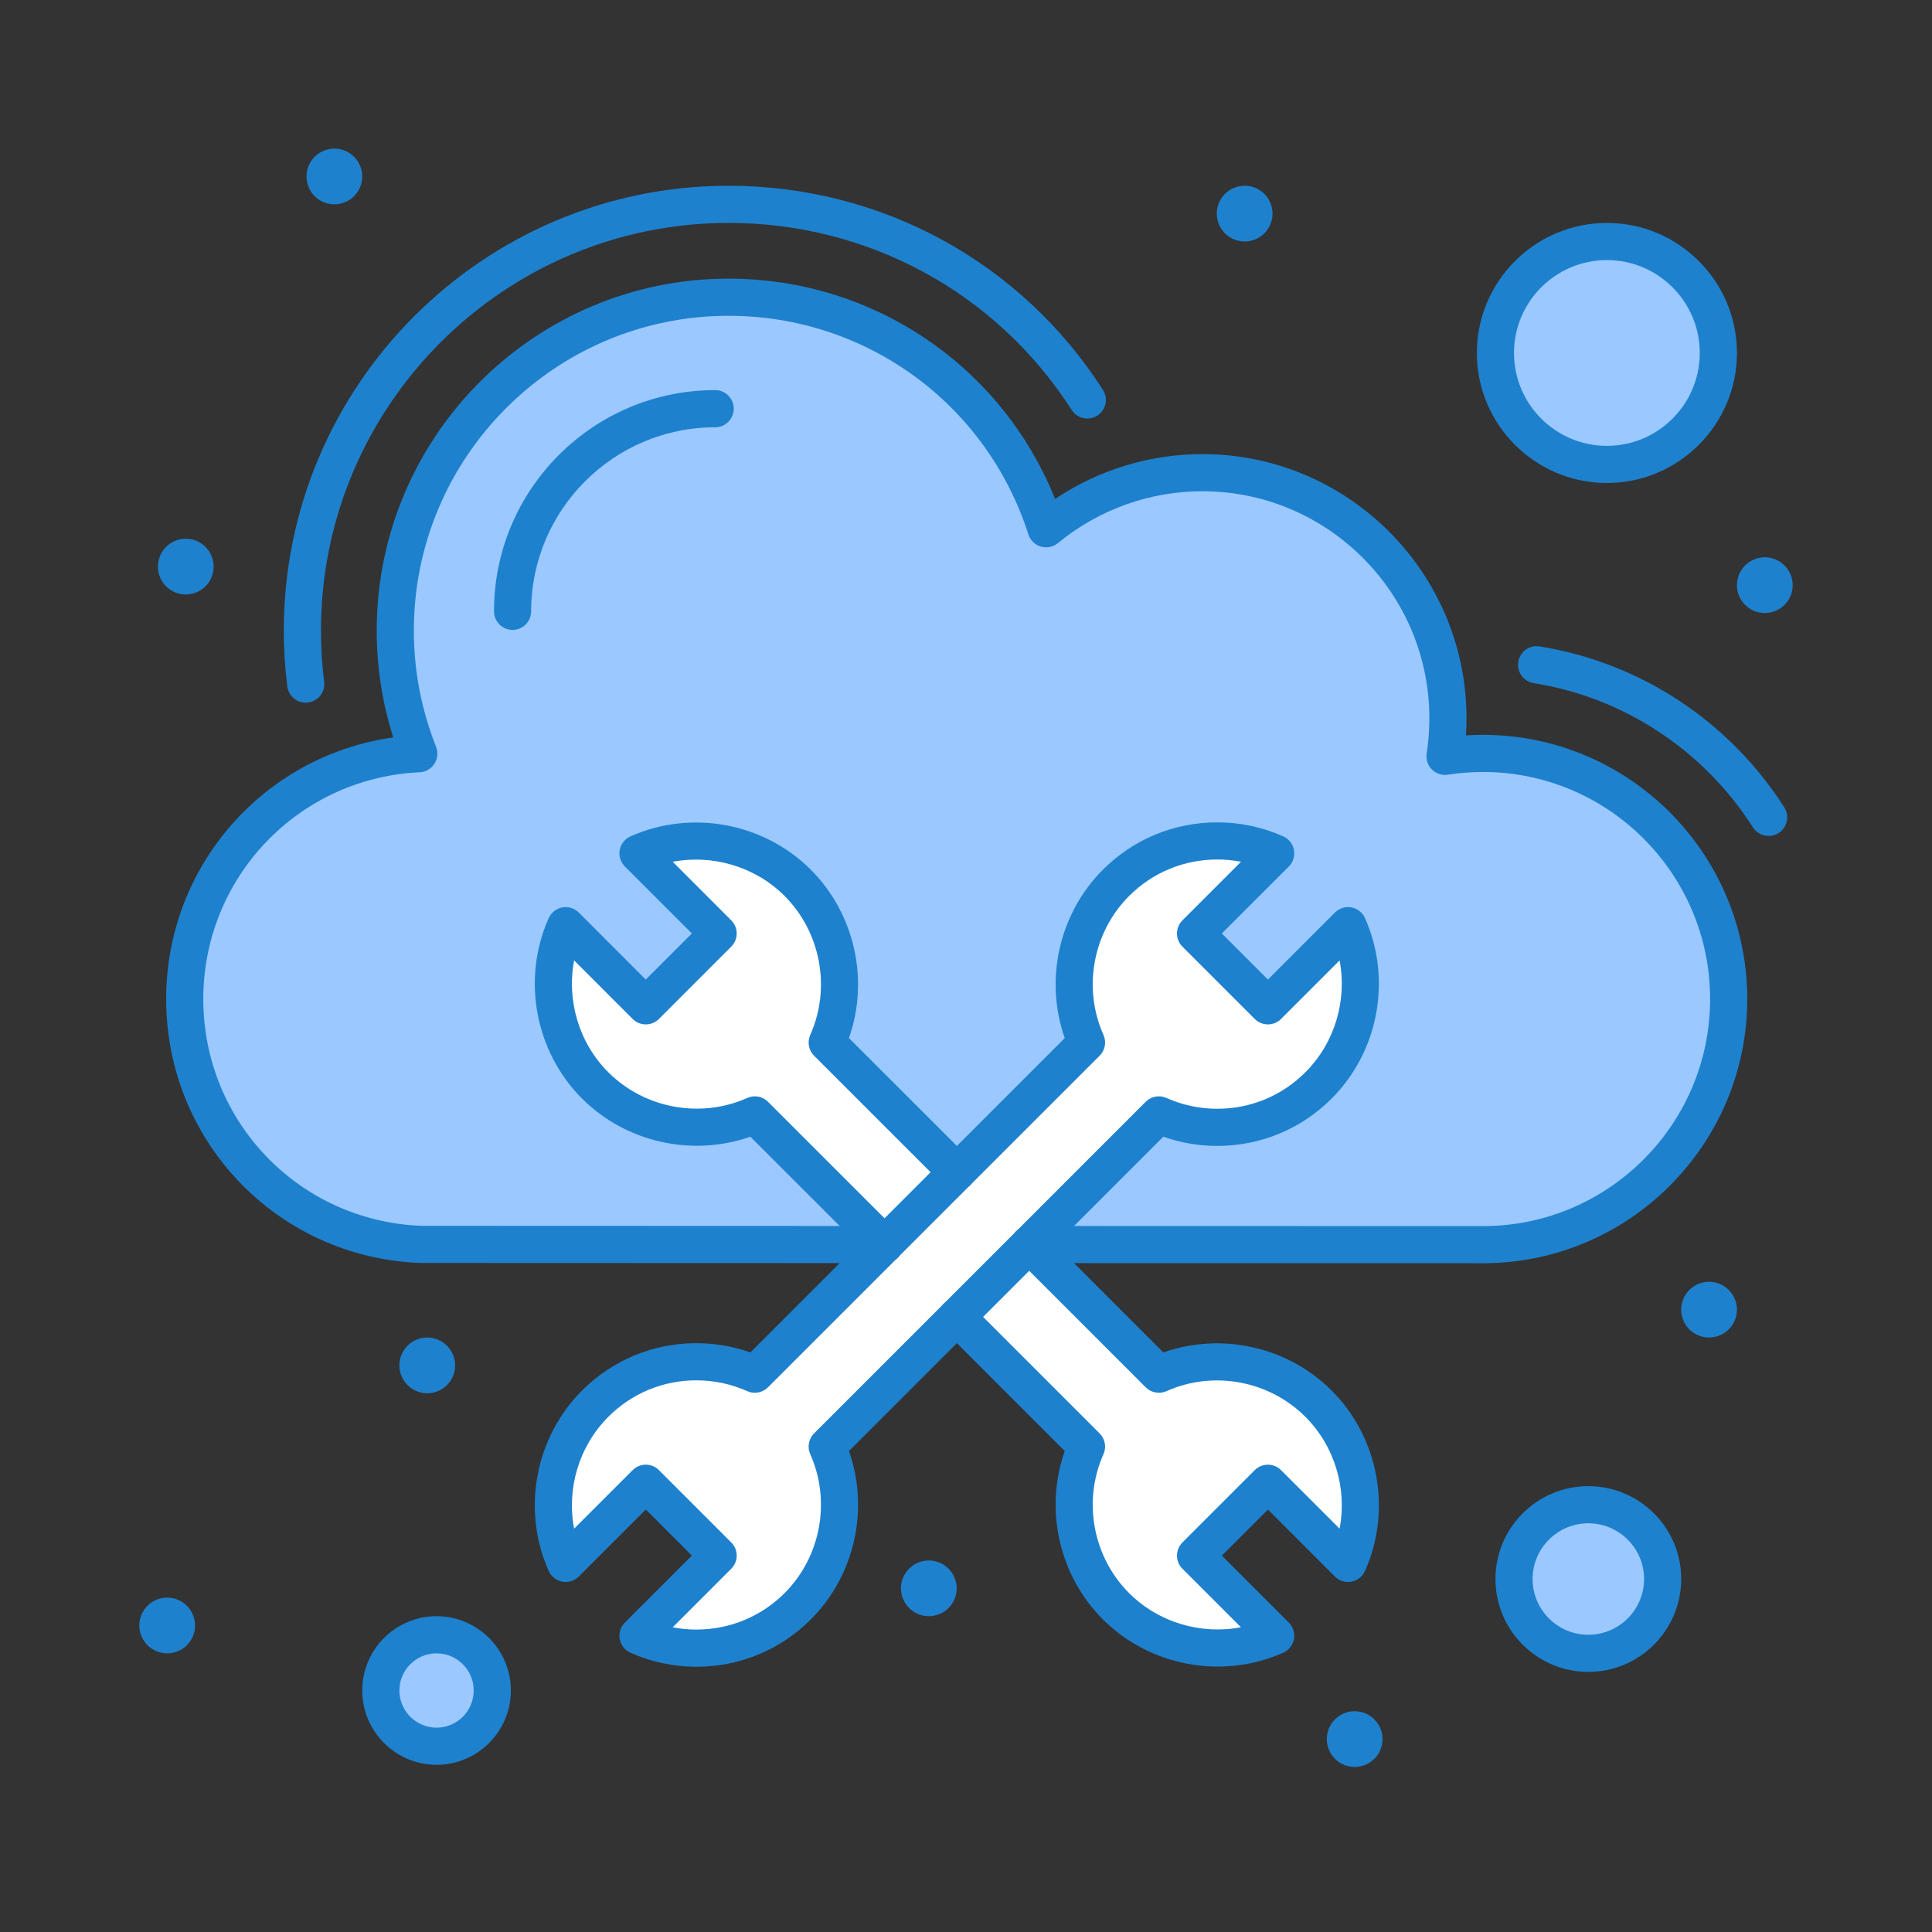 <svg width="48" height="48" viewBox="0 0 48 48" fill="none" xmlns="http://www.w3.org/2000/svg">
<rect x="0" y="0" width="48" height="48" fill="#333333" stroke="none"/>
<path d="M39.923 11.539C41.452 11.539 42.692 10.299 42.692 8.769C42.692 7.24 41.452 6 39.923 6C38.393 6 37.154 7.24 37.154 8.769C37.154 10.299 38.393 11.539 39.923 11.539Z" fill="#9BC9FF"/>
<path d="M39.461 37.385C40.481 37.385 41.307 38.211 41.307 39.231C41.307 40.251 40.481 41.077 39.461 41.077C38.442 41.077 37.615 40.251 37.615 39.231C37.615 38.211 38.442 37.385 39.461 37.385Z" fill="#9BC9FF"/>
<path d="M10.846 40.615C11.611 40.615 12.23 41.236 12.23 42C12.23 42.764 11.611 43.385 10.846 43.385C10.082 43.385 9.461 42.764 9.461 42C9.461 41.236 10.082 40.615 10.846 40.615Z" fill="#9BC9FF"/>
<path d="M32.759 34.875C33.832 35.947 34.075 37.534 33.492 38.842L31.501 36.851L29.703 38.648L31.695 40.639C30.387 41.223 28.8 40.979 27.726 39.907C26.654 38.834 26.41 37.246 26.994 35.939L23.773 32.718L25.57 30.92L28.791 34.142C30.099 33.557 31.686 33.801 32.759 34.875Z" fill="white"/>
<path d="M23.773 29.123L21.975 30.92L18.754 27.7C17.447 28.283 15.859 28.039 14.787 26.967C13.714 25.893 13.47 24.306 14.053 22.998L16.045 24.989L17.842 23.192L15.851 21.201C17.159 20.618 18.745 20.861 19.819 21.934C20.892 23.008 21.135 24.594 20.551 25.902L23.773 29.123Z" fill="white"/>
<path d="M33.492 22.998C34.075 24.306 33.831 25.893 32.759 26.967C31.686 28.039 30.099 28.283 28.791 27.7L25.571 30.92H25.57L23.773 32.718L20.551 35.939C21.135 37.246 20.892 38.834 19.819 39.906C18.745 40.979 17.159 41.223 15.851 40.639L17.842 38.648L16.045 36.851L14.053 38.842C13.47 37.534 13.714 35.947 14.787 34.875C15.859 33.801 17.447 33.557 18.754 34.142L21.975 30.92L23.773 29.123L26.994 25.902C26.41 24.594 26.654 23.008 27.726 21.934C28.8 20.861 30.387 20.618 31.695 21.201L29.703 23.192L31.501 24.989L33.492 22.998Z" fill="white"/>
<path d="M36.846 18.718C40.216 18.718 42.949 21.451 42.949 24.821C42.949 28.191 40.216 30.923 36.846 30.923L25.571 30.921L28.791 27.7C30.099 28.283 31.686 28.04 32.759 26.967C33.831 25.893 34.075 24.307 33.492 22.998L31.501 24.99L29.703 23.192L31.695 21.201C30.387 20.618 28.8 20.862 27.726 21.934C26.654 23.008 26.41 24.595 26.994 25.902L23.773 29.123L20.551 25.902C21.135 24.595 20.892 23.008 19.819 21.934C18.745 20.862 17.159 20.618 15.851 21.201L17.842 23.192L16.045 24.99L14.053 22.998C13.47 24.306 13.714 25.893 14.787 26.967C15.859 28.039 17.447 28.283 18.754 27.7L21.975 30.921L10.454 30.917C7.194 30.791 4.589 28.111 4.589 24.821C4.589 21.547 7.168 18.875 10.405 18.726C10.03 17.779 9.82 16.747 9.82 15.667C9.82 11.093 13.528 7.385 18.102 7.385C21.794 7.385 24.92 9.8 25.99 13.137C27.045 12.267 28.397 11.743 29.872 11.743C33.242 11.743 35.974 14.476 35.974 17.846C35.974 18.168 35.949 18.483 35.901 18.791C36.209 18.743 36.525 18.718 36.846 18.718Z" fill="#9BC9FF"/>
<path d="M44.485 14.272C44.632 14.624 44.466 15.03 44.113 15.177C43.76 15.325 43.355 15.158 43.207 14.805C43.06 14.453 43.227 14.046 43.579 13.9C43.932 13.752 44.338 13.918 44.485 14.272Z" fill="#1E81CE"/>
<path d="M43.1 32.272C43.248 32.624 43.081 33.029 42.728 33.177C42.375 33.324 41.97 33.157 41.822 32.805C41.675 32.452 41.842 32.046 42.194 31.899C42.547 31.752 42.952 31.919 43.1 32.272Z" fill="#1E81CE"/>
<path d="M34.295 42.94C34.443 43.293 34.275 43.698 33.923 43.846C33.57 43.994 33.165 43.827 33.017 43.474C32.87 43.121 33.037 42.716 33.389 42.568C33.742 42.421 34.147 42.588 34.295 42.94Z" fill="#1E81CE"/>
<path d="M31.562 5.041C31.709 5.393 31.543 5.798 31.19 5.946C30.837 6.094 30.432 5.927 30.284 5.574C30.137 5.222 30.303 4.815 30.656 4.669C31.009 4.521 31.415 4.687 31.562 5.041Z" fill="#1E81CE"/>
<path d="M23.715 39.195C23.863 39.547 23.696 39.954 23.343 40.1C22.991 40.248 22.586 40.081 22.438 39.728C22.29 39.376 22.457 38.971 22.81 38.823C23.163 38.676 23.568 38.842 23.715 39.195Z" fill="#1E81CE"/>
<path d="M11.254 33.656C11.402 34.009 11.235 34.414 10.882 34.562C10.529 34.709 10.124 34.542 9.976 34.19C9.829 33.837 9.996 33.431 10.348 33.284C10.701 33.137 11.106 33.304 11.254 33.656Z" fill="#1E81CE"/>
<path d="M8.946 4.118C9.094 4.47 8.927 4.876 8.574 5.023C8.222 5.171 7.816 5.004 7.669 4.651C7.521 4.299 7.688 3.893 8.041 3.746C8.393 3.598 8.798 3.764 8.946 4.118Z" fill="#1E81CE"/>
<path d="M5.254 13.81C5.402 14.163 5.235 14.569 4.882 14.716C4.529 14.863 4.124 14.697 3.976 14.344C3.83 13.991 3.996 13.586 4.348 13.438C4.701 13.29 5.107 13.457 5.254 13.81Z" fill="#1E81CE"/>
<path d="M4.792 40.118C4.94 40.47 4.774 40.877 4.42 41.023C4.068 41.171 3.663 41.004 3.515 40.651C3.368 40.299 3.534 39.893 3.887 39.746C4.239 39.599 4.646 39.765 4.792 40.118Z" fill="#1E81CE"/>
<path d="M43.941 20.769C43.789 20.769 43.64 20.694 43.552 20.556C42.325 18.635 40.34 17.328 38.104 16.972C37.852 16.931 37.681 16.695 37.721 16.443C37.761 16.191 37.997 16.02 38.249 16.06C40.745 16.458 42.962 17.916 44.33 20.059C44.467 20.274 44.404 20.56 44.189 20.697C44.112 20.746 44.026 20.769 43.941 20.769Z" fill="#1E81CE"/>
<path d="M7.595 17.457C7.366 17.457 7.167 17.287 7.138 17.053C7.08 16.598 7.051 16.131 7.051 15.666C7.051 9.573 12.009 4.615 18.102 4.615C21.892 4.615 25.369 6.512 27.403 9.688C27.541 9.903 27.478 10.188 27.264 10.325C27.049 10.463 26.763 10.4 26.626 10.186C24.762 7.276 21.576 5.538 18.102 5.538C12.518 5.538 7.974 10.082 7.974 15.666C7.974 16.093 8.001 16.52 8.054 16.938C8.086 17.191 7.907 17.422 7.654 17.453C7.634 17.456 7.615 17.457 7.595 17.457Z" fill="#1E81CE"/>
<path d="M12.735 15.65C12.48 15.65 12.273 15.443 12.273 15.188C12.273 12.158 14.738 9.692 17.769 9.692C18.024 9.692 18.23 9.899 18.23 10.154C18.23 10.409 18.024 10.616 17.769 10.616C15.248 10.616 13.196 12.667 13.196 15.188C13.196 15.443 12.989 15.65 12.735 15.65Z" fill="#1E81CE"/>
<path d="M39.923 12C38.141 12 36.692 10.551 36.692 8.769C36.692 6.988 38.141 5.539 39.923 5.539C41.704 5.539 43.154 6.988 43.154 8.769C43.154 10.551 41.704 12 39.923 12ZM39.923 6.462C38.65 6.462 37.615 7.497 37.615 8.769C37.615 10.042 38.65 11.077 39.923 11.077C41.195 11.077 42.23 10.042 42.23 8.769C42.23 7.497 41.195 6.462 39.923 6.462Z" fill="#1E81CE"/>
<path d="M10.846 43.846C9.828 43.846 9 43.018 9 42C9 40.982 9.828 40.154 10.846 40.154C11.864 40.154 12.692 40.982 12.692 42C12.692 43.018 11.864 43.846 10.846 43.846ZM10.846 41.077C10.337 41.077 9.923 41.491 9.923 42C9.923 42.509 10.337 42.923 10.846 42.923C11.355 42.923 11.769 42.509 11.769 42C11.769 41.491 11.355 41.077 10.846 41.077Z" fill="#1E81CE"/>
<path d="M39.461 41.538C38.189 41.538 37.154 40.503 37.154 39.23C37.154 37.958 38.189 36.923 39.461 36.923C40.734 36.923 41.769 37.958 41.769 39.23C41.769 40.503 40.734 41.538 39.461 41.538ZM39.461 37.846C38.698 37.846 38.077 38.467 38.077 39.23C38.077 39.994 38.698 40.615 39.461 40.615C40.225 40.615 40.846 39.994 40.846 39.23C40.846 38.467 40.225 37.846 39.461 37.846Z" fill="#1E81CE"/>
<path d="M36.846 31.385L25.571 31.382C25.316 31.382 25.109 31.175 25.109 30.92C25.109 30.666 25.316 30.459 25.571 30.459L36.846 30.462C39.956 30.462 42.487 27.931 42.487 24.821C42.487 21.71 39.956 19.18 36.846 19.18C36.553 19.18 36.259 19.203 35.972 19.247C35.827 19.27 35.679 19.222 35.575 19.118C35.47 19.013 35.422 18.866 35.445 18.72C35.49 18.433 35.512 18.139 35.512 17.846C35.512 14.736 32.982 12.205 29.871 12.205C28.565 12.205 27.291 12.663 26.284 13.493C26.166 13.591 26.006 13.623 25.86 13.58C25.713 13.537 25.597 13.424 25.55 13.278C24.509 10.029 21.515 7.846 18.102 7.846C13.79 7.846 10.282 11.354 10.282 15.667C10.282 16.659 10.468 17.631 10.835 18.555C10.889 18.694 10.874 18.851 10.793 18.976C10.712 19.101 10.576 19.18 10.427 19.187C7.412 19.326 5.051 21.801 5.051 24.821C5.051 27.861 7.427 30.334 10.463 30.455L21.976 30.459C22.23 30.459 22.437 30.666 22.437 30.921C22.437 31.175 22.23 31.382 21.975 31.382H21.975L10.453 31.378C10.447 31.378 10.442 31.378 10.436 31.378C6.899 31.242 4.128 28.361 4.128 24.821C4.128 21.514 6.561 18.769 9.771 18.321C9.497 17.463 9.359 16.572 9.359 15.667C9.359 10.846 13.281 6.923 18.102 6.923C21.704 6.923 24.888 9.098 26.213 12.396C27.29 11.674 28.567 11.282 29.872 11.282C33.491 11.282 36.435 14.227 36.435 17.846C36.435 17.987 36.431 18.129 36.422 18.27C36.563 18.261 36.705 18.257 36.846 18.257C40.466 18.257 43.41 21.201 43.41 24.821C43.41 28.44 40.465 31.385 36.846 31.385Z" fill="#1E81CE"/>
<path d="M21.975 31.382C21.857 31.382 21.739 31.337 21.649 31.247L18.642 28.241C17.198 28.748 15.553 28.386 14.46 27.293C13.291 26.123 12.958 24.321 13.632 22.81C13.694 22.672 13.82 22.572 13.97 22.544C14.119 22.517 14.272 22.564 14.38 22.672L16.044 24.337L17.189 23.192L15.524 21.527C15.417 21.42 15.369 21.267 15.397 21.117C15.425 20.968 15.524 20.841 15.663 20.78C17.174 20.106 18.975 20.438 20.145 21.608C21.238 22.702 21.6 24.347 21.092 25.791L24.099 28.796C24.279 28.977 24.279 29.269 24.099 29.449C23.919 29.629 23.627 29.629 23.446 29.449L20.225 26.229C20.09 26.093 20.052 25.889 20.13 25.714C20.65 24.55 20.394 23.162 19.493 22.26C18.761 21.529 17.707 21.222 16.714 21.411L18.168 22.866C18.255 22.952 18.303 23.07 18.303 23.192C18.303 23.315 18.255 23.432 18.168 23.518L16.371 25.316C16.191 25.496 15.899 25.496 15.718 25.316L14.264 23.861C14.075 24.855 14.381 25.908 15.113 26.64C16.014 27.541 17.402 27.798 18.566 27.278C18.74 27.2 18.945 27.238 19.08 27.373L22.302 30.594C22.482 30.774 22.482 31.066 22.302 31.246C22.212 31.337 22.094 31.382 21.975 31.382Z" fill="#1E81CE"/>
<path d="M30.254 41.406C29.204 41.406 28.167 40.999 27.4 40.233C26.306 39.139 25.945 37.495 26.453 36.051L23.446 33.044C23.266 32.864 23.266 32.572 23.446 32.392C23.627 32.211 23.919 32.211 24.099 32.392L27.32 35.613C27.456 35.748 27.494 35.953 27.416 36.128C26.895 37.291 27.151 38.679 28.052 39.58C28.785 40.312 29.838 40.618 30.831 40.429L29.377 38.975C29.197 38.795 29.197 38.502 29.377 38.322L31.174 36.525C31.261 36.438 31.378 36.39 31.501 36.39C31.623 36.39 31.741 36.438 31.827 36.525L33.282 37.979C33.471 36.986 33.164 35.933 32.432 35.201C31.531 34.299 30.144 34.043 28.98 34.563C28.805 34.641 28.6 34.603 28.465 34.468L25.244 31.247C25.063 31.067 25.063 30.774 25.244 30.594C25.424 30.414 25.716 30.414 25.896 30.594L28.903 33.601C30.347 33.092 31.992 33.455 33.085 34.549C34.255 35.718 34.587 37.519 33.913 39.03C33.851 39.169 33.725 39.269 33.576 39.296C33.426 39.324 33.273 39.276 33.165 39.169L31.501 37.504L30.356 38.649L32.021 40.313C32.128 40.421 32.176 40.574 32.148 40.724C32.121 40.873 32.021 40.999 31.883 41.061C31.361 41.293 30.806 41.406 30.254 41.406Z" fill="#1E81CE"/>
<path d="M17.303 41.41C16.733 41.41 16.181 41.292 15.663 41.061C15.524 40.999 15.425 40.873 15.397 40.723C15.369 40.574 15.417 40.421 15.524 40.313L17.189 38.648L16.045 37.504L14.38 39.169C14.273 39.276 14.119 39.324 13.97 39.296C13.82 39.269 13.694 39.169 13.632 39.03C12.958 37.519 13.291 35.718 14.46 34.548C15.219 33.789 16.228 33.371 17.301 33.371C17.763 33.371 18.213 33.448 18.643 33.601L26.453 25.791C25.945 24.347 26.307 22.702 27.4 21.608C28.159 20.849 29.169 20.431 30.242 20.431C30.812 20.431 31.364 20.548 31.883 20.78C32.021 20.842 32.121 20.968 32.148 21.117C32.176 21.267 32.128 21.42 32.021 21.528L30.356 23.192L31.501 24.337L33.165 22.672C33.273 22.565 33.426 22.517 33.576 22.544C33.725 22.572 33.851 22.672 33.913 22.81C34.587 24.321 34.254 26.123 33.085 27.293C32.326 28.052 31.317 28.47 30.244 28.47C29.782 28.47 29.332 28.393 28.903 28.241L25.897 31.247C25.891 31.252 25.886 31.258 25.88 31.263L21.092 36.051C21.601 37.495 21.239 39.139 20.145 40.233C19.386 40.992 18.377 41.41 17.303 41.41ZM16.713 40.43C16.906 40.468 17.103 40.486 17.303 40.486C18.13 40.486 18.908 40.164 19.493 39.58C20.394 38.679 20.65 37.291 20.13 36.127C20.052 35.953 20.09 35.748 20.225 35.613L25.244 30.594C25.249 30.588 25.255 30.583 25.261 30.577L28.465 27.373C28.6 27.238 28.805 27.2 28.98 27.278C29.379 27.456 29.804 27.547 30.244 27.547C31.071 27.547 31.848 27.225 32.432 26.64C33.164 25.908 33.471 24.855 33.282 23.861L31.827 25.316C31.647 25.496 31.355 25.496 31.174 25.316L29.377 23.519C29.29 23.432 29.242 23.315 29.242 23.192C29.242 23.07 29.29 22.952 29.377 22.866L30.833 21.41C30.639 21.373 30.442 21.354 30.242 21.354C29.415 21.354 28.637 21.676 28.052 22.261C27.151 23.162 26.895 24.55 27.416 25.714C27.494 25.889 27.456 26.093 27.32 26.229L19.08 34.468C18.945 34.603 18.74 34.641 18.566 34.563C18.166 34.385 17.741 34.294 17.301 34.294C16.474 34.294 15.697 34.616 15.113 35.201C14.381 35.933 14.075 36.986 14.264 37.979L15.718 36.525C15.805 36.438 15.922 36.389 16.045 36.389C16.167 36.389 16.285 36.438 16.371 36.525L18.168 38.322C18.349 38.502 18.349 38.794 18.168 38.975L16.713 40.43Z" fill="#1E81CE"/>
</svg>
